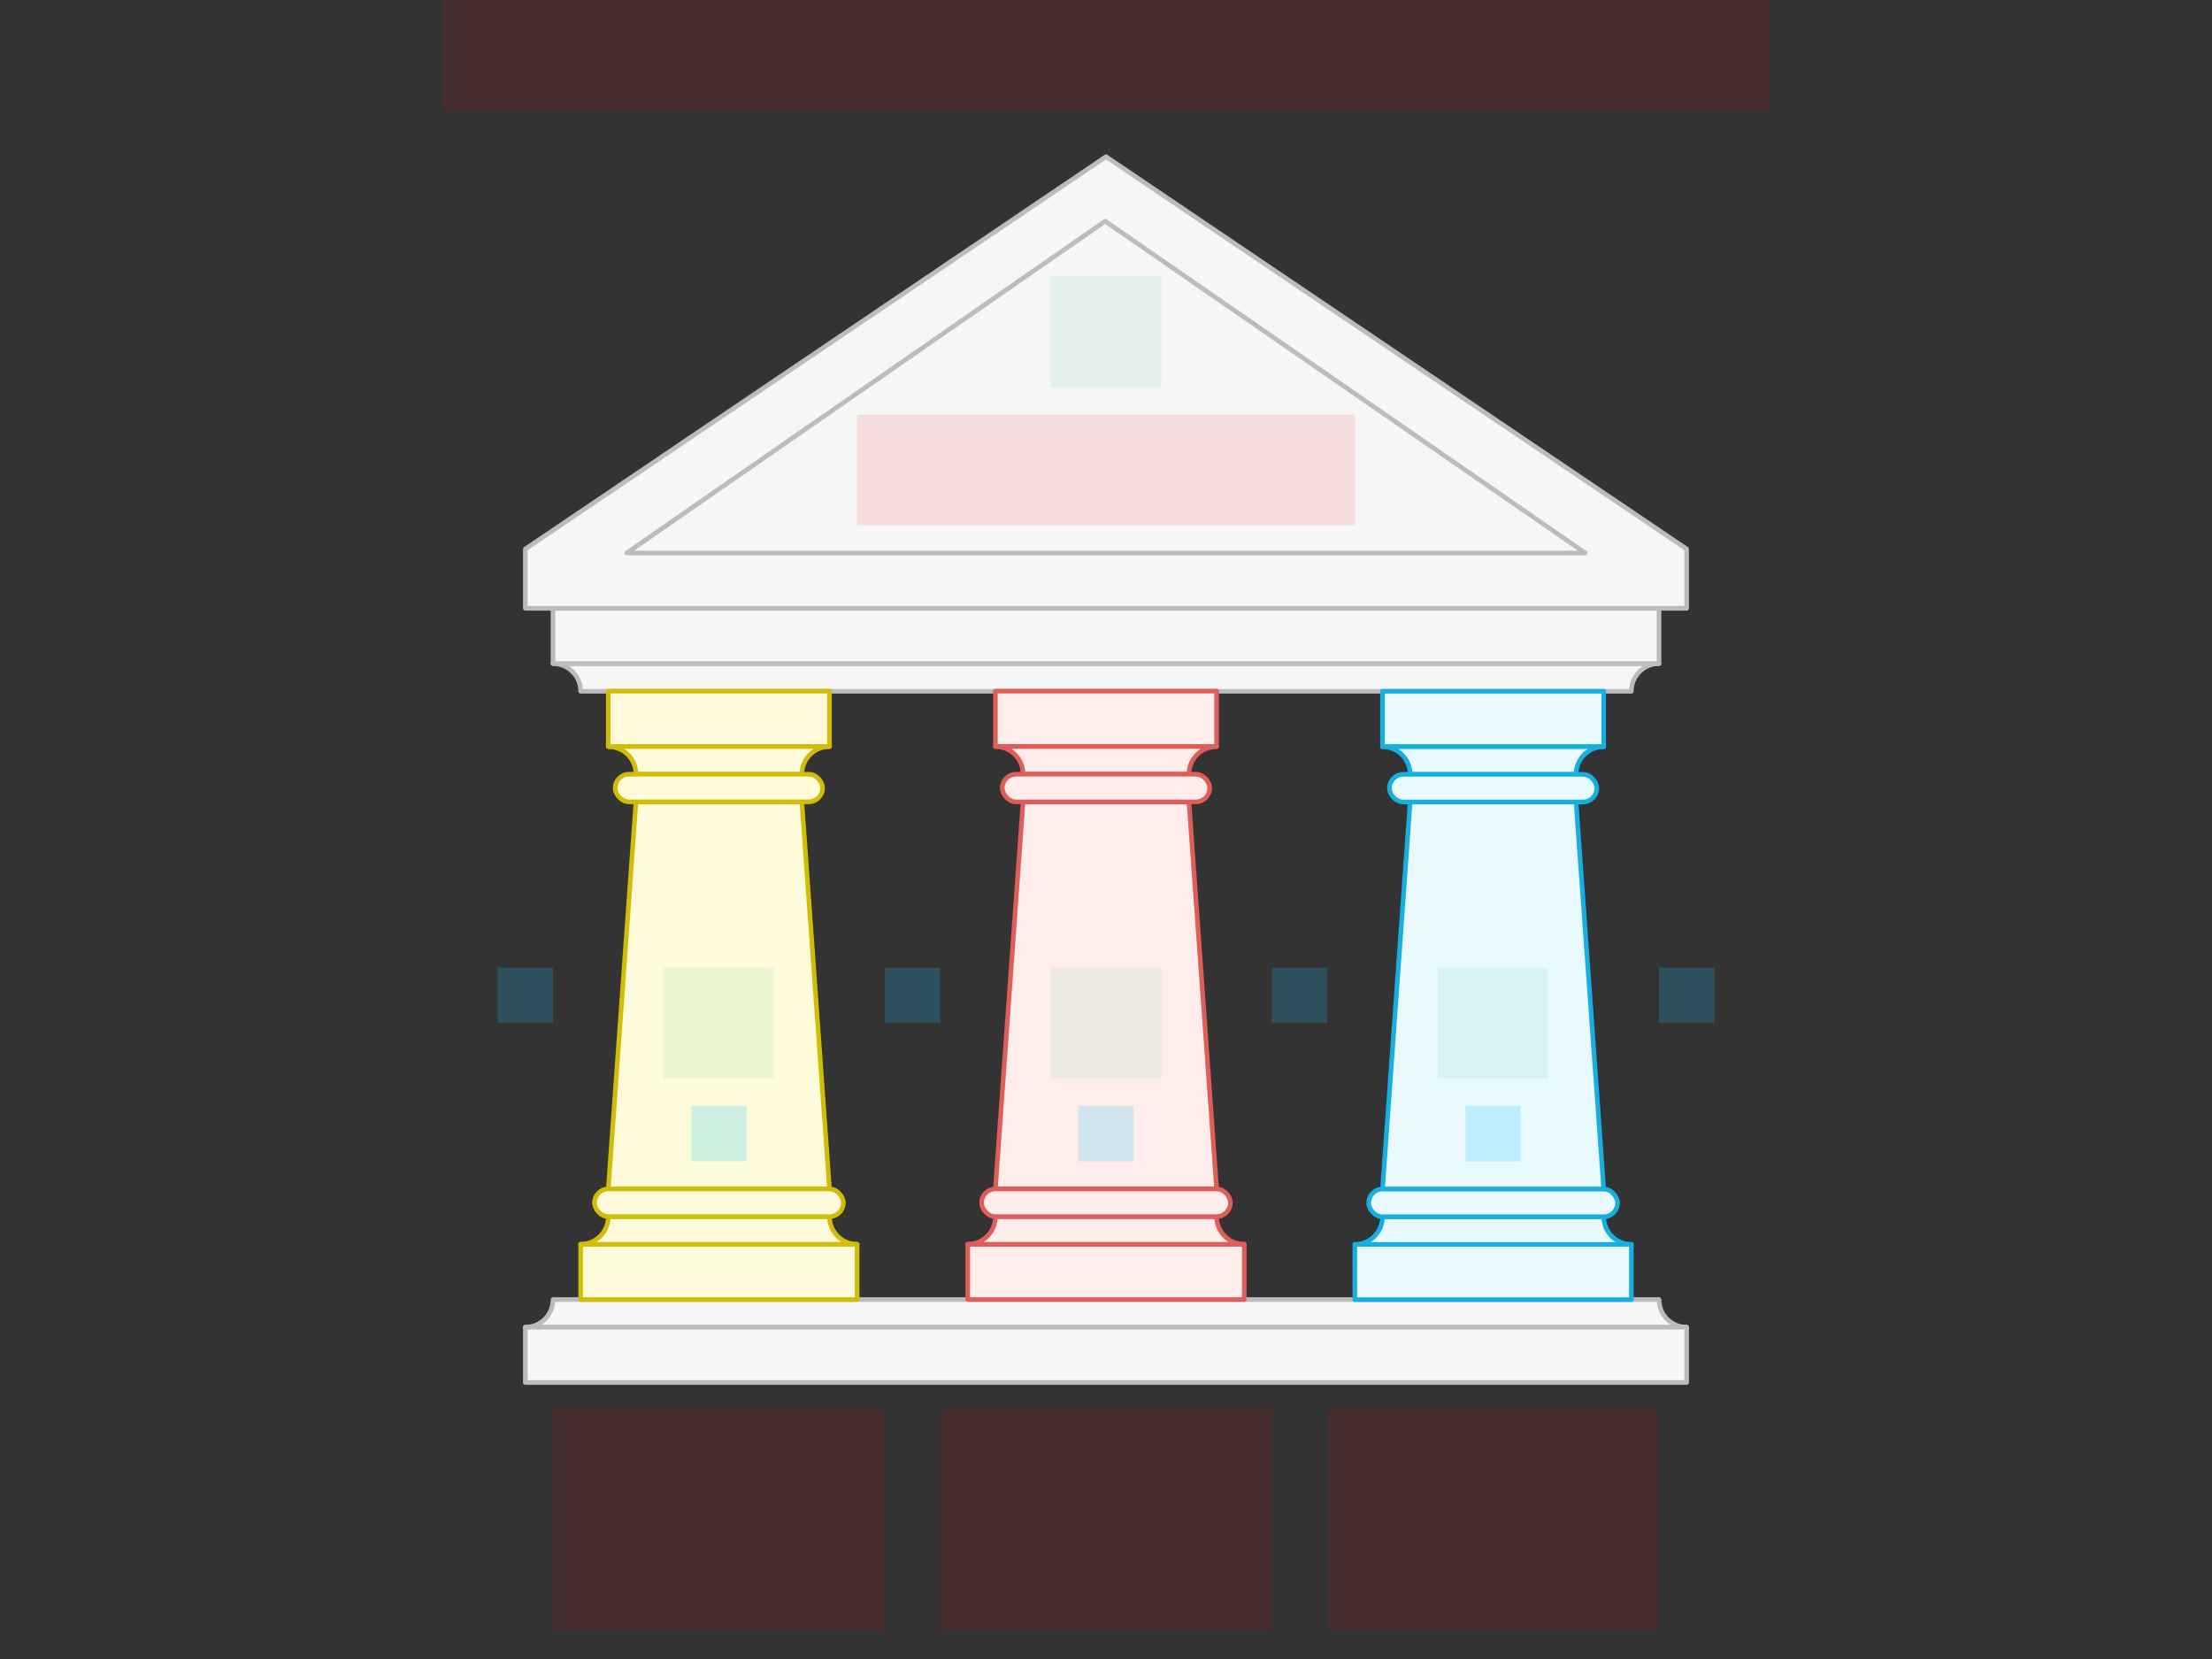 <svg width="960" height="720" viewBox="0 0 960 720" fill="none" xmlns="http://www.w3.org/2000/svg">
<rect x="0" y="0" width="960" height="720" fill="#333333" stroke="none"/>
<g id="pillars-complex-v1--family--3" clip-path="url(#clip0_2990_25173)">
<g id="lines">
<g id="common">
<g id="cu-2">
<path id="Rectangle 9" d="M252 300H708C708 293.373 713.373 288 720 288H240C246.627 288 252 293.373 252 300Z" fill="#F6F6F6" stroke="#BCBCBC" stroke-width="2" stroke-linejoin="round"/>
<path id="Rectangle 51" d="M720 264H240V288H720V264Z" fill="#F6F6F6" stroke="#BCBCBC" stroke-width="2" stroke-linejoin="round"/>
<path id="Rectangle 37" d="M240 564H720C720 570.627 725.373 576 732 576H228C234.627 576 240 570.627 240 564Z" fill="#F6F6F6" stroke="#BCBCBC" stroke-width="2" stroke-linejoin="round"/>
<path id="Rectangle 52" d="M732 600H228V576H732V600Z" fill="#F6F6F6" stroke="#BCBCBC" stroke-width="2" stroke-linejoin="round"/>
<path id="Rectangle 10" d="M480 68L732 238.264V264H228V238.264L480 68Z" fill="#F6F6F6" stroke="#BCBCBC" stroke-width="2" stroke-linejoin="round"/>
</g>
<g id="cu-1">
<path id="Rectangle 50" d="M479.645 96L272 240H688L479.645 96Z" stroke="#BCBCBC" stroke-width="2" stroke-linejoin="round"/>
</g>
</g>
<g id="g-3">
<g id="cu">
<path id="Rectangle 57" d="M612 348.059H684L696 516.059H600L612 348.059Z" fill="#E8F9FF" stroke="#17AEE1" stroke-width="2" stroke-linejoin="round"/>
<path id="Rectangle 58" d="M600 300H696V324.058H600V300Z" fill="#E8F9FF" stroke="#17AEE1" stroke-width="2" stroke-linejoin="round"/>
<path id="Rectangle 59" d="M588 564.059H708V540.059H588V564.059Z" fill="#E8F9FF" stroke="#17AEE1" stroke-width="2" stroke-linejoin="round"/>
<path id="Rectangle 60" d="M600 324.059H696C689.373 324.059 684 329.431 684 336.059H612C612 329.431 606.627 324.059 600 324.059Z" fill="#E8F9FF" stroke="#17AEE1" stroke-width="2" stroke-linejoin="round"/>
<path id="Rectangle 61" d="M588 540.059H708C701.373 540.059 696 534.686 696 528.059H600C600 534.686 594.627 540.059 588 540.059Z" fill="#E8F9FF" stroke="#17AEE1" stroke-width="2" stroke-linejoin="round"/>
<rect id="Rectangle 71" x="603" y="336.059" width="90" height="12" rx="6" fill="#E8F9FF" stroke="#17AEE1" stroke-width="2" stroke-linejoin="round"/>
<rect id="Rectangle 75" x="594" y="516.059" width="108" height="12" rx="6" fill="#E8F9FF" stroke="#17AEE1" stroke-width="2" stroke-linejoin="round"/>
</g>
</g>
<g id="g-2">
<g id="cu_2">
<path id="Rectangle 51_2" d="M444 348H516L528 516H432L444 348Z" fill="#FFEDEB" stroke="#DF5E59" stroke-width="2" stroke-linejoin="round"/>
<path id="Rectangle 52_2" d="M432 299.941H528V324H432V299.941Z" fill="#FFEDEB" stroke="#DF5E59" stroke-width="2" stroke-linejoin="round"/>
<path id="Rectangle 53" d="M420 564H540V540H420V564Z" fill="#FFEDEB" stroke="#DF5E59" stroke-width="2" stroke-linejoin="round"/>
<path id="Rectangle 54" d="M432 324H528C521.373 324 516 329.373 516 336H444C444 329.373 438.627 324 432 324Z" fill="#FFEDEB" stroke="#DF5E59" stroke-width="2" stroke-linejoin="round"/>
<path id="Rectangle 55" d="M420 540H540C533.373 540 528 534.627 528 528H432C432 534.627 426.627 540 420 540Z" fill="#FFEDEB" stroke="#DF5E59" stroke-width="2" stroke-linejoin="round"/>
<rect id="Rectangle 70" x="435" y="336" width="90" height="12" rx="6" fill="#FFEDEB" stroke="#DF5E59" stroke-width="2" stroke-linejoin="round"/>
<rect id="Rectangle 74" x="426" y="516" width="108" height="12" rx="6" fill="#FFEDEB" stroke="#DF5E59" stroke-width="2" stroke-linejoin="round"/>
</g>
</g>
<g id="g-1">
<g id="cu_3">
<path id="Rectangle 1" d="M276 348H348L360 516H264L276 348Z" fill="#FEFBDB" stroke="#D1BD08" stroke-width="2" stroke-linejoin="round"/>
<path id="Rectangle 19" d="M264 299.941H360V324H264V299.941Z" fill="#FEFBDB" stroke="#D1BD08" stroke-width="2" stroke-linejoin="round"/>
<path id="Rectangle 41" d="M252 564H372V540H252V564Z" fill="#FEFBDB" stroke="#D1BD08" stroke-width="2" stroke-linejoin="round"/>
<path id="Rectangle 40" d="M264 324H360C353.373 324 348 329.373 348 336H276C276 329.373 270.627 324 264 324Z" fill="#FEFBDB" stroke="#D1BD08" stroke-width="2" stroke-linejoin="round"/>
<path id="Rectangle 47" d="M252 540H372C365.373 540 360 534.627 360 528H264C264 534.627 258.627 540 252 540Z" fill="#FEFBDB" stroke="#D1BD08" stroke-width="2" stroke-linejoin="round"/>
<rect id="Rectangle 69" x="267" y="336" width="90" height="12" rx="6" fill="#FEFBDB" stroke="#D1BD08" stroke-width="2" stroke-linejoin="round"/>
<rect id="Rectangle 73" x="258" y="516" width="108" height="12" rx="6" fill="#FEFBDB" stroke="#D1BD08" stroke-width="2" stroke-linejoin="round"/>
</g>
</g>
</g>
<rect id="tx-ct-1" x="240" y="612" width="144" height="96" fill="#FF0000" fill-opacity="0.1"/>
<rect id="tx-ct-2" x="408" y="612" width="144" height="96" fill="#FF0000" fill-opacity="0.1"/>
<rect id="tx-ct-3" x="576" y="612" width="144" height="96" fill="#FF0000" fill-opacity="0.1"/>
<rect id="ic-cc-1" x="288" y="420" width="48" height="48" fill="#3CC57C" fill-opacity="0.1"/>
<rect id="ic-cc-2" x="456" y="420" width="48" height="48" fill="#3CC57C" fill-opacity="0.1"/>
<rect id="ic-cc-3" x="624" y="420.059" width="48" height="48" fill="#3CC57C" fill-opacity="0.1"/>
<rect id="ic-cc-end" x="456" y="120" width="48" height="48" fill="#3CC57C" fill-opacity="0.1"/>
<rect id="tx-cc-end" x="372" y="180" width="216" height="48" fill="#FF0000" fill-opacity="0.1"/>
<path id="tx-cb-title" d="M192 0L768 0V48L192 48V0Z" fill="#FF0000" fill-opacity="0.1"/>
<rect id="bt-cc-remove-3" x="636" y="480.059" width="24" height="24" fill="#1AC6FF" fill-opacity="0.2"/>
<rect id="bt-cc-remove-2" x="468" y="480" width="24" height="24" fill="#1AC6FF" fill-opacity="0.2"/>
<rect id="bt-cc-remove-1" x="300" y="480" width="24" height="24" fill="#1AC6FF" fill-opacity="0.2"/>
<rect id="bt-cc-add-4" x="720" y="420" width="24" height="24" fill="#1AC6FF" fill-opacity="0.2"/>
<rect id="bt-cc-add-3" x="552" y="420" width="24" height="24" fill="#1AC6FF" fill-opacity="0.2"/>
<rect id="bt-cc-add-2" x="384" y="420" width="24" height="24" fill="#1AC6FF" fill-opacity="0.2"/>
<rect id="bt-cc-add-1" x="216" y="420" width="24" height="24" fill="#1AC6FF" fill-opacity="0.2"/>
</g>
<defs>
<clipPath id="clip0_2990_25173">
<rect width="960" height="720" fill="white"/>
</clipPath>
</defs>
</svg>
